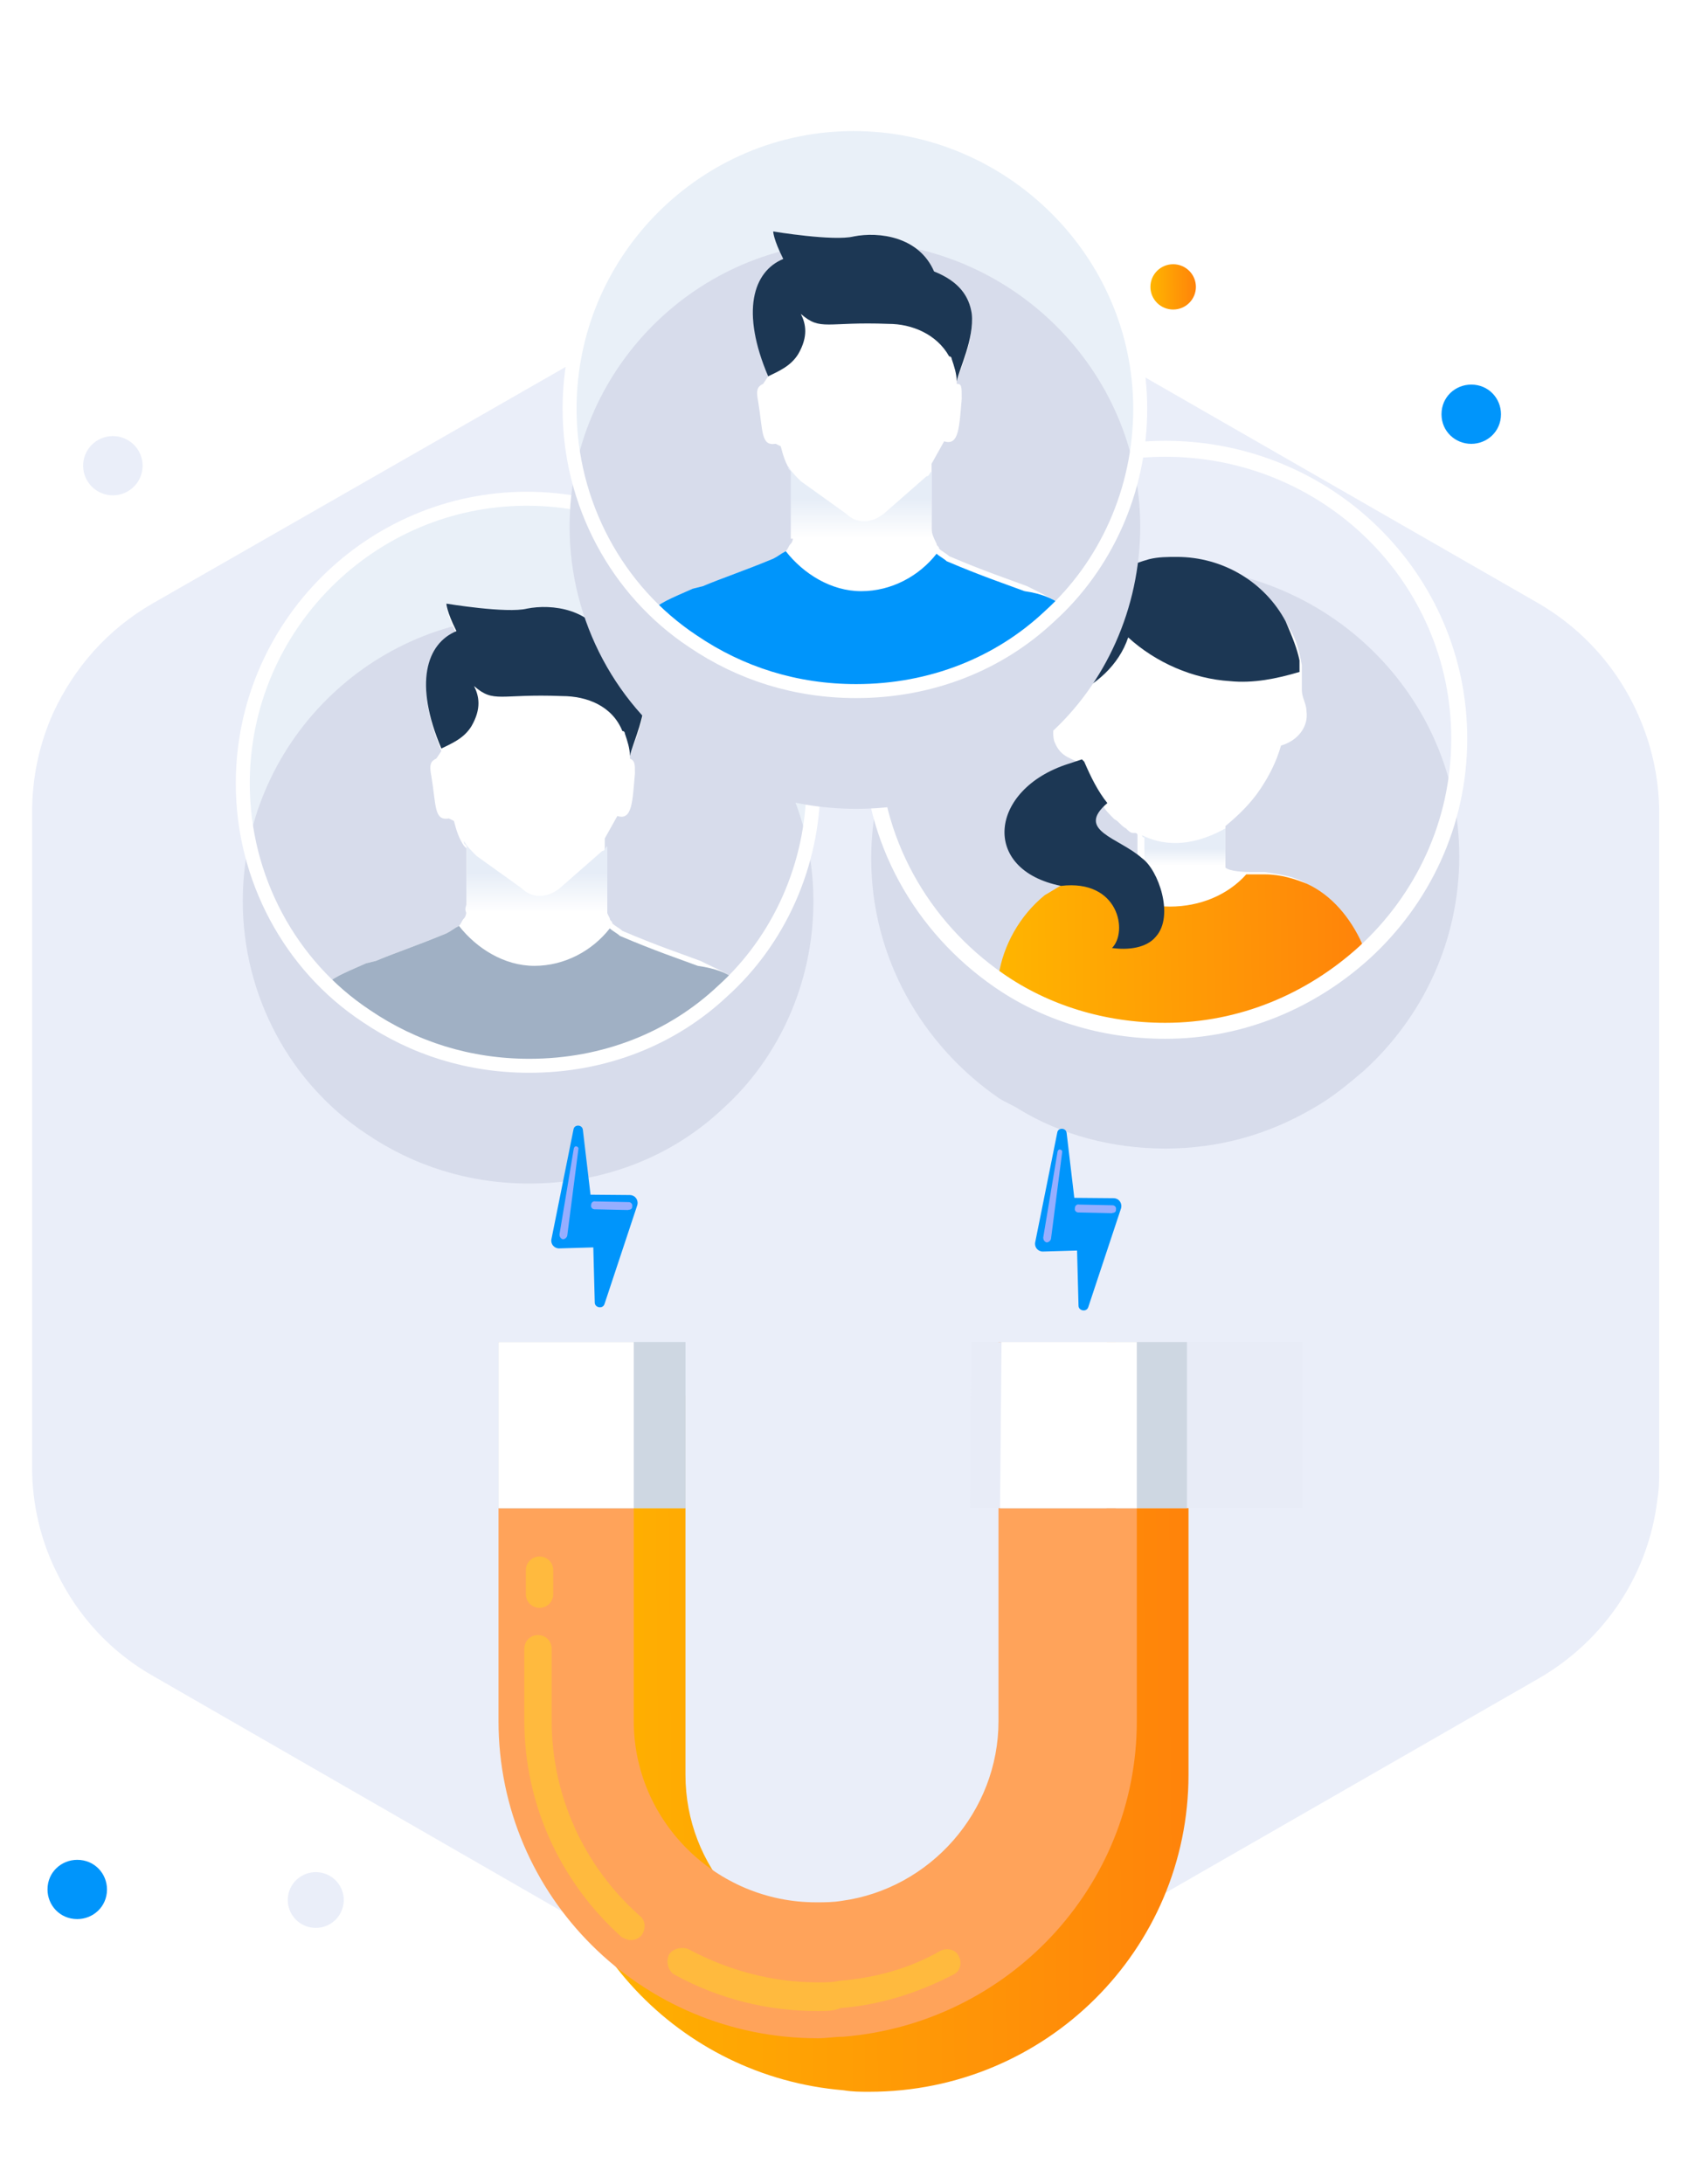 <svg width="159" height="204" viewBox="0 0 159 204" fill="none" xmlns="http://www.w3.org/2000/svg">
<path d="M109.596 28.917C110.769 28.917 111.72 27.97 111.72 26.801C111.72 25.632 110.769 24.684 109.596 24.684C108.422 24.684 107.471 25.632 107.471 26.801C107.471 27.97 108.422 28.917 109.596 28.917Z" fill="url(#paint0_linear_35_1817)"/>
<path d="M137.443 41.464C138.914 41.464 140.221 40.325 140.221 38.697C140.221 37.231 139.077 35.929 137.443 35.929C135.972 35.929 134.664 37.069 134.664 38.697C134.664 40.325 135.972 41.464 137.443 41.464Z" fill="#0095FB"/>
<path d="M7.216 179.28C8.687 179.28 9.995 178.14 9.995 176.512C9.995 175.047 8.851 173.745 7.216 173.745C5.745 173.745 4.438 174.884 4.438 176.512C4.438 177.978 5.582 179.28 7.216 179.28Z" fill="#0095FB"/>
<path d="M11.403 46.138C12.862 45.666 13.661 44.105 13.186 42.651C12.712 41.197 11.144 40.402 9.685 40.874C8.226 41.347 7.427 42.908 7.902 44.362C8.376 45.815 9.943 46.611 11.403 46.138Z" fill="#EAEEF9"/>
<path d="M31.263 179.422C32.329 178.451 32.403 176.804 31.429 175.742C30.455 174.68 28.801 174.606 27.735 175.576C26.668 176.547 26.594 178.194 27.568 179.256C28.543 180.318 30.197 180.392 31.263 179.422Z" fill="#EAEEF9"/>
<path d="M155 75.9V137.277C155 138.254 155 139.068 154.837 140.044C154.019 147.045 149.933 153.232 143.723 156.813L90.441 187.42C85.374 190.351 79.327 191.165 73.77 189.7C71.645 189.211 69.684 188.397 67.886 187.42L14.441 156.65C10.355 154.371 7.249 150.952 5.288 146.882C3.817 143.952 3 140.533 3 137.114V75.9C3 72.644 3.654 69.55 4.961 66.62C6.923 62.387 10.028 58.805 14.277 56.363L67.723 25.756C72.953 22.825 78.837 22.011 84.557 23.477C86.518 23.965 88.48 24.779 90.441 25.756L143.723 56.363C148.462 59.131 151.895 63.364 153.692 68.411C154.51 70.69 155 73.295 155 75.9Z" fill="#EAEEF9"/>
<path d="M137.515 115.115C140.377 112.461 140.568 108.1 137.896 105.256C135.225 102.412 130.837 102.222 127.784 104.876C124.922 107.531 124.731 111.892 127.402 114.736C130.073 117.58 134.462 117.77 137.515 115.115Z" fill="#EAEEF9"/>
<g filter="url(#filter0_d_35_1817)">
<path d="M111.029 125.373L111.029 160.785C111.029 177.151 97.683 190.413 81.214 190.413C80.362 190.413 79.652 190.413 78.8 190.272C63.467 189.002 51.399 176.304 51.399 160.785L51.399 125.373L64.035 125.373L64.035 160.785C64.035 169.391 70.424 176.445 78.658 177.574C79.51 177.715 80.22 177.715 81.072 177.715C90.442 177.715 98.109 170.097 98.109 160.785L98.109 125.373L111.029 125.373Z" fill="url(#paint1_linear_35_1817)"/>
</g>
<path d="M106.2 125.373L106.2 160.785C106.2 176.304 94.132 189.002 78.799 190.272C77.947 190.272 77.237 190.413 76.385 190.413C59.916 190.413 46.571 177.151 46.571 160.785L46.571 125.373L59.206 125.373L59.206 160.785C59.206 170.097 66.873 177.715 76.243 177.715C77.095 177.715 77.805 177.715 78.657 177.574C86.891 176.445 93.28 169.25 93.28 160.785L93.28 125.373L106.2 125.373Z" fill="#FFA35A"/>
<path opacity="0.7" d="M50.404 150.205C49.694 150.205 49.126 149.64 49.126 148.935L49.126 146.677C49.126 145.972 49.694 145.408 50.404 145.408C51.114 145.408 51.682 145.972 51.682 146.677L51.682 148.935C51.682 149.64 51.114 150.205 50.404 150.205Z" fill="#FFC433"/>
<path opacity="0.7" d="M58.922 181.243C58.638 181.243 58.354 181.101 58.07 180.96C52.249 175.74 48.983 168.404 48.983 160.785L48.983 154.013C48.983 153.308 49.551 152.744 50.261 152.744C50.971 152.744 51.539 153.308 51.539 154.013L51.539 160.785C51.539 167.699 54.52 174.329 59.774 178.985C60.342 179.408 60.342 180.255 59.916 180.819C59.632 181.101 59.348 181.243 58.922 181.243Z" fill="#FFC433"/>
<path opacity="0.7" d="M76.385 187.874C71.7 187.874 67.157 186.745 63.04 184.488C62.472 184.206 62.188 183.359 62.472 182.654C62.756 182.089 63.608 181.807 64.317 182.089C68.009 184.065 72.126 185.193 76.385 185.193C77.095 185.193 77.805 185.193 78.373 185.052C81.78 184.77 84.904 183.924 87.885 182.231C88.453 181.948 89.305 182.089 89.589 182.795C89.873 183.359 89.731 184.206 89.021 184.488C85.756 186.181 82.206 187.31 78.515 187.592C77.947 187.874 77.095 187.874 76.385 187.874Z" fill="#FFC433"/>
<path d="M64.034 125.373L46.571 125.373L46.571 140.892L64.034 140.892L64.034 125.373Z" fill="#DDE6F2"/>
<path d="M64.034 125.373L46.571 125.373L46.571 140.892L64.034 140.892L64.034 125.373Z" fill="#CED7E2"/>
<path d="M59.206 125.373L46.571 125.373L46.571 140.892L59.206 140.892L59.206 125.373Z" fill="white"/>
<path d="M121.683 125.373L104.22 125.373L104.22 140.892L121.683 140.892L121.683 125.373Z" fill="#E8ECF7"/>
<path d="M110.884 125.373L93.422 125.373L93.422 140.892L110.884 140.892L110.884 125.373Z" fill="#CED7E2"/>
<path d="M103.388 125.373L90.752 125.373L90.61 140.892L103.388 140.892L103.388 125.373Z" fill="#E8ECF7"/>
<path d="M106.199 125.373L93.564 125.373L93.422 140.892L106.199 140.892L106.199 125.373Z" fill="white"/>
<g filter="url(#filter1_d_35_1817)">
<path d="M136.323 69.004C136.323 76.956 132.862 84.048 127.456 88.991C125.942 90.281 124.428 91.57 122.481 92.645C118.372 95.009 113.831 96.298 108.856 96.298C103.882 96.298 99.124 95.009 95.231 92.645C94.582 92.215 93.934 92 93.285 91.57C86.148 86.627 81.39 78.46 81.39 69.219C81.39 54.175 93.717 41.925 108.856 41.925C123.995 41.925 136.323 53.96 136.323 69.004Z" fill="#D7DCEB"/>
</g>
<path d="M127.241 88.132C126.16 85.982 124.43 83.833 122.051 82.544C120.97 81.899 119.672 81.684 118.158 81.469L117.077 81.469C114.698 81.469 114.481 81.039 114.481 81.039L114.481 77.171C115.779 76.096 116.86 75.022 117.726 73.732C118.591 72.443 119.239 71.153 119.672 69.649C121.186 69.219 122.267 67.93 122.051 66.425C122.051 65.781 121.618 65.136 121.618 64.491C121.618 64.061 121.618 63.846 121.618 63.416C121.618 63.202 121.618 62.987 121.618 62.772C121.618 62.557 121.618 62.342 121.618 62.127C121.402 61.052 121.186 59.763 120.321 58.473C118.374 54.82 114.481 52.456 110.156 52.456C109.291 52.456 108.426 52.671 107.561 52.671C106.047 53.101 104.533 53.745 103.235 54.605C103.019 54.82 102.803 55.035 102.587 55.25C102.587 55.25 102.37 55.25 102.37 55.465C101.073 56.754 99.991 58.258 99.342 60.193C98.694 61.912 98.694 63.846 98.91 65.566C98.91 65.566 98.91 65.566 98.91 65.781C98.91 65.781 98.91 65.781 98.91 65.995C98.91 66.425 99.126 66.21 98.91 66.64C98.91 66.855 98.694 66.855 98.694 67.07C98.477 67.5 98.261 68.359 98.477 69.219C99.126 70.938 100.208 70.724 101.289 71.583C101.289 71.583 101.289 71.583 101.073 71.798L99.775 72.228C94.368 73.947 94.801 77.601 96.963 80.395C97.829 81.469 98.91 81.469 101.073 81.899C100.424 81.899 98.045 84.048 97.829 84.263C95.45 86.197 93.936 88.991 93.503 91.57C93.503 91.785 93.503 91.785 93.503 92C94.152 92.43 94.801 92.86 95.45 93.075L122.916 93.075C124.646 92 126.376 90.925 127.89 89.421C127.458 88.776 127.241 88.347 127.241 88.132ZM106.479 80.395C106.047 79.965 105.831 79.965 105.614 79.75C105.182 79.535 104.965 79.32 104.533 79.105C104.317 79.105 104.317 78.89 104.1 78.89C103.019 78.246 101.938 77.601 101.938 76.741C101.938 76.311 102.37 75.667 103.019 75.237C103.235 75.667 103.668 76.096 104.1 76.526C104.533 76.741 104.749 77.171 105.182 77.386C105.398 77.601 105.614 77.816 105.831 77.816L106.047 77.816C106.047 77.816 106.263 77.816 106.263 78.031L106.263 80.395L106.479 80.395Z" fill="white"/>
<path d="M127.456 88.991C122.481 93.504 115.993 96.298 108.856 96.298C103.017 96.298 97.61 94.579 93.285 91.57C93.285 91.355 93.285 91.355 93.285 91.14C93.717 88.346 95.231 85.552 97.61 83.618C98.043 83.403 101.201 81.357 101.633 81.357C99.687 80.927 97.826 80.824 96.961 79.749L101.071 80.609C102.801 83.188 105.829 84.693 109.289 84.693C112.1 84.693 114.696 83.618 116.426 81.684C116.642 81.684 116.858 81.684 117.075 81.684C117.291 81.684 117.723 81.684 118.156 81.684C119.67 81.684 120.968 82.114 122.049 82.543C124.428 83.618 126.158 85.767 127.239 88.131C127.239 88.346 127.456 88.776 127.456 88.991Z" fill="url(#paint2_linear_35_1817)"/>
<path d="M114.479 77.386L114.479 81.04L103.882 81.469L104.531 79.105C104.747 79.105 104.747 79.32 104.963 79.32C105.396 79.535 105.612 79.75 106.045 79.965C106.261 80.18 106.477 80.18 106.694 80.395C106.694 80.395 106.694 80.395 106.91 80.61L106.91 78.246C106.91 78.246 106.694 78.246 106.694 78.031C108.424 78.89 111.019 79.32 114.479 77.386Z" fill="url(#paint3_linear_35_1817)"/>
<path d="M121.399 62.772C119.236 63.417 117.073 63.847 114.911 63.632C111.45 63.417 107.99 61.913 105.395 59.549C104.53 62.128 102.367 64.062 99.772 65.136C99.339 65.351 99.123 65.351 98.69 65.566C98.69 65.566 98.69 65.566 98.69 65.351C98.474 63.417 98.69 61.698 99.123 59.764C99.772 58.044 100.853 56.325 102.151 55.035C102.151 55.035 102.367 55.035 102.367 54.821C102.583 54.606 102.8 54.391 103.016 54.176C104.313 53.316 105.827 52.671 107.341 52.242C108.206 52.027 109.071 52.027 109.936 52.027C114.262 52.027 118.155 54.391 120.101 58.044C120.75 59.549 121.183 60.623 121.399 61.698C121.399 62.343 121.399 62.557 121.399 62.772Z" fill="#1C3754"/>
<path d="M107.991 87.488C107.126 88.562 105.396 88.777 103.882 88.562C105.396 87.058 104.531 82.115 99.124 82.76C91.555 81.255 92.42 73.733 99.773 71.369L101.07 70.939L101.287 71.154C101.936 72.659 102.584 73.948 103.449 75.023C100.422 77.602 104.531 78.246 106.693 80.18C108.207 81.255 109.721 85.553 107.991 87.488Z" fill="#1C3754"/>
<path d="M136.323 69.004C136.323 76.956 132.862 84.048 127.456 88.991C122.481 93.504 115.993 96.298 108.856 96.298C103.017 96.298 97.61 94.579 93.285 91.57C86.148 86.627 81.39 78.46 81.39 69.219C81.39 54.175 93.717 41.925 108.856 41.925C123.995 41.925 136.323 53.96 136.323 69.004Z" stroke="white" stroke-width="1.492" stroke-miterlimit="10" stroke-linecap="round" stroke-linejoin="round"/>
<path d="M75.988 73.195C75.988 80.196 73.17 86.73 68.708 91.397C68.238 91.864 68.003 92.098 67.534 92.564C62.837 96.998 56.496 99.565 49.451 99.565C43.815 99.565 38.649 97.932 34.187 94.898C33.013 93.965 31.838 93.031 30.664 92.098C25.733 87.197 22.68 80.663 22.68 73.195C22.68 58.493 34.657 46.592 49.216 46.592C64.011 46.592 75.988 58.493 75.988 73.195Z" fill="#E9F0F8"/>
<g filter="url(#filter2_d_35_1817)">
<path d="M75.988 73.195C75.988 80.896 72.7 87.897 67.534 92.564C62.837 96.998 56.496 99.565 49.451 99.565C43.815 99.565 38.649 97.932 34.187 94.898C27.142 90.231 22.68 82.063 22.68 73.195C22.68 58.493 34.657 46.592 49.216 46.592C63.776 46.592 75.988 58.493 75.988 73.195Z" fill="#D7DCEB"/>
</g>
<path d="M68.474 91.397C68.005 91.863 67.77 92.097 67.3 92.564C62.603 96.997 56.263 99.564 49.218 99.564C43.582 99.564 38.415 97.931 33.953 94.897C32.779 93.964 31.605 93.03 30.431 92.097C30.901 91.397 32.075 90.93 34.188 89.996L35.128 89.763C36.772 89.063 38.885 88.363 41.703 87.196C42.173 86.963 42.407 86.729 42.877 86.496C43.112 86.263 43.112 86.029 43.347 85.796C43.582 85.563 43.582 85.096 43.582 84.629L43.582 79.262L43.347 79.028C42.877 78.328 42.642 77.628 42.407 76.695L41.938 76.462C40.529 76.695 40.764 75.295 40.294 72.494C40.059 71.328 40.294 71.094 40.764 70.861L41.233 70.161C40.294 67.827 39.824 65.96 39.824 64.327C39.824 61.76 40.998 59.893 42.642 59.193C41.703 57.326 41.703 56.626 41.703 56.626C41.703 56.626 47.339 57.559 49.218 57.093C51.566 56.626 55.324 57.093 56.733 60.359C59.081 61.293 60.02 62.693 60.255 64.327C60.49 66.894 59.081 69.694 58.846 70.627C58.846 70.627 58.846 70.627 58.846 70.861C59.316 71.094 59.316 71.328 59.316 72.261C59.081 74.828 59.081 76.695 57.672 76.228L56.498 78.328C56.498 78.562 56.498 78.795 56.498 78.795C56.498 79.262 56.498 79.962 56.498 84.396C56.498 84.862 56.733 85.329 56.967 85.796C56.967 86.029 57.202 86.029 57.202 86.263C57.437 86.496 57.907 86.729 58.142 86.963C61.429 88.363 63.543 89.063 65.421 89.763C66.83 90.463 68.005 90.93 68.474 91.397Z" fill="white"/>
<path d="M68.474 91.397C68.005 91.864 67.77 92.097 67.3 92.564C62.603 96.998 56.263 99.565 49.218 99.565C43.582 99.565 38.415 97.931 33.953 94.898C32.779 93.964 31.605 93.031 30.431 92.097C30.901 91.397 32.075 90.93 34.188 89.997L35.128 89.764C36.772 89.064 38.885 88.364 41.703 87.197C42.173 86.963 42.407 86.73 42.877 86.497C44.521 88.597 47.104 90.23 49.922 90.23C52.74 90.23 55.324 88.83 56.967 86.73C57.202 86.963 57.672 87.197 57.907 87.43C61.194 88.83 63.308 89.53 65.187 90.23C66.83 90.464 68.005 90.93 68.474 91.397Z" fill="#A0B0C4"/>
<path d="M58.846 70.627C58.846 69.927 58.611 69.227 58.376 68.527C58.376 68.527 58.376 68.294 58.142 68.294C57.202 65.96 54.854 65.027 52.505 65.027C46.635 64.793 46.165 65.727 44.286 64.093C44.756 65.027 44.991 66.194 44.051 67.827C43.347 68.994 42.173 69.461 41.233 69.927C38.65 63.86 39.824 60.126 42.642 58.959C41.703 57.092 41.703 56.392 41.703 56.392C41.703 56.392 47.339 57.326 49.218 56.859C51.566 56.392 55.324 56.859 56.733 60.126C59.081 61.06 60.02 62.46 60.255 64.093C60.49 66.66 59.081 69.461 58.846 70.627Z" fill="#1C3754"/>
<path d="M43.583 84.397L43.583 79.029L43.348 78.796L43.348 78.562C43.583 79.029 44.052 79.496 44.522 79.963L48.749 82.996C49.688 83.93 51.097 83.93 52.272 82.996L56.264 79.496C56.499 79.496 56.499 79.263 56.733 79.029C56.733 79.496 56.733 80.196 56.733 84.63C56.733 84.863 56.733 85.097 56.733 85.33L43.583 85.33C43.348 84.863 43.583 84.63 43.583 84.397Z" fill="url(#paint4_linear_35_1817)"/>
<path d="M75.988 73.195C75.988 80.896 72.7 87.897 67.534 92.564C62.837 96.998 56.496 99.565 49.451 99.565C43.815 99.565 38.649 97.932 34.187 94.898C27.142 90.231 22.68 82.063 22.68 73.195C22.68 58.493 34.657 46.592 49.216 46.592C63.776 46.592 75.988 58.493 75.988 73.195Z" stroke="white" stroke-width="1.306" stroke-miterlimit="10" stroke-linecap="round" stroke-linejoin="round"/>
<path d="M106.518 38.192C106.518 45.193 103.7 51.727 99.238 56.394C98.768 56.861 98.533 57.094 98.064 57.561C93.367 61.995 87.026 64.562 79.981 64.562C74.345 64.562 69.179 62.928 64.717 59.895C63.543 58.961 62.368 58.028 61.194 57.094C56.263 52.194 53.21 45.66 53.21 38.192C53.21 23.49 65.186 11.589 79.746 11.589C94.541 11.822 106.518 23.49 106.518 38.192Z" fill="#E9F0F8"/>
<g filter="url(#filter3_d_35_1817)">
<path d="M106.518 38.192C106.518 45.893 103.23 52.894 98.064 57.561C93.367 61.995 87.026 64.562 79.981 64.562C74.345 64.562 69.179 62.928 64.717 59.895C57.672 55.227 53.21 47.06 53.21 38.192C53.21 23.49 65.186 11.589 79.746 11.589C94.306 11.589 106.518 23.49 106.518 38.192Z" fill="#D7DCEB"/>
</g>
<path d="M99.004 56.394C98.534 56.861 98.299 57.094 97.829 57.561C93.133 61.995 86.792 64.562 79.747 64.562C74.111 64.562 68.945 62.928 64.483 59.895C63.309 58.961 62.134 58.028 60.96 57.094C61.43 56.394 62.604 55.928 64.718 54.994L65.657 54.761C67.301 54.061 69.414 53.361 72.232 52.194C72.702 51.96 72.937 51.727 73.406 51.494C73.641 51.26 73.641 51.027 73.876 50.794C74.111 50.56 74.111 50.093 74.111 49.627L74.111 44.259L73.876 44.026C73.406 43.326 73.172 42.626 72.937 41.692L72.467 41.459C71.058 41.692 71.293 40.292 70.823 37.492C70.588 36.325 70.823 36.092 71.293 35.858L71.763 35.158C70.823 32.825 70.354 30.958 70.354 29.324C70.354 26.757 71.528 24.89 73.172 24.19C72.232 22.323 72.232 21.623 72.232 21.623C72.232 21.623 77.868 22.557 79.747 22.09C82.095 21.623 85.853 22.09 87.262 25.357C89.61 26.291 90.549 27.691 90.784 29.324C91.019 31.891 89.61 34.692 89.375 35.625C89.375 35.625 89.375 35.625 89.375 35.858C89.845 35.858 89.845 36.092 89.845 37.258C89.61 39.825 89.61 41.692 88.201 41.226L87.027 43.326C87.027 43.559 87.027 43.793 87.027 43.793C87.027 44.259 87.027 44.959 87.027 49.393C87.027 49.86 87.262 50.327 87.497 50.794C87.497 51.027 87.731 51.027 87.731 51.26C87.966 51.494 88.436 51.727 88.671 51.96C91.959 53.361 94.072 54.061 95.951 54.761C97.36 55.461 98.299 55.928 99.004 56.394Z" fill="white"/>
<path d="M99.004 56.395C98.534 56.861 98.299 57.095 97.829 57.562C93.133 61.995 86.792 64.562 79.747 64.562C74.111 64.562 68.945 62.929 64.483 59.895C63.309 58.962 62.134 58.028 60.96 57.095C61.43 56.395 62.604 55.928 64.718 54.995L65.657 54.761C67.301 54.061 69.414 53.361 72.232 52.194C72.702 51.961 72.937 51.727 73.406 51.494C75.05 53.594 77.633 55.228 80.452 55.228C83.27 55.228 85.853 53.828 87.497 51.727C87.731 51.961 88.201 52.194 88.436 52.428C91.724 53.828 93.837 54.528 95.716 55.228C97.36 55.461 98.299 55.928 99.004 56.395Z" fill="#0095FB"/>
<path d="M89.375 35.625C89.375 34.925 89.14 34.225 88.905 33.525C88.905 33.525 88.905 33.292 88.67 33.292C87.496 31.191 85.148 30.258 83.034 30.258C77.163 30.025 76.694 30.958 74.815 29.325C75.284 30.258 75.519 31.425 74.58 33.058C73.876 34.225 72.701 34.692 71.762 35.158C69.179 29.091 70.353 25.357 73.171 24.191C72.232 22.324 72.232 21.623 72.232 21.623C72.232 21.623 77.868 22.557 79.746 22.09C82.095 21.623 85.852 22.09 87.261 25.357C89.609 26.291 90.549 27.691 90.784 29.325C91.019 31.658 89.609 34.458 89.375 35.625Z" fill="#1C3754"/>
<path d="M73.876 49.393L73.876 44.025L73.641 43.792L73.641 43.559C73.876 44.025 74.346 44.492 74.816 44.959L79.043 47.992C79.982 48.926 81.391 48.926 82.565 47.992L86.557 44.492C86.792 44.492 86.792 44.259 87.027 44.025C87.027 44.492 87.027 45.192 87.027 49.626C87.027 49.859 87.027 50.093 87.027 50.326L73.876 50.326C73.876 49.859 73.876 49.626 73.876 49.393Z" fill="url(#paint5_linear_35_1817)"/>
<path d="M106.518 38.192C106.518 45.893 103.23 52.894 98.064 57.561C93.367 61.995 87.026 64.562 79.981 64.562C74.345 64.562 69.179 62.928 64.717 59.895C57.672 55.227 53.21 47.06 53.21 38.192C53.21 23.49 65.186 11.589 79.746 11.589C94.306 11.589 106.518 23.49 106.518 38.192Z" stroke="white" stroke-width="1.306" stroke-miterlimit="10" stroke-linecap="round" stroke-linejoin="round"/>
<path d="M97.421 116.92L100.619 116.826L100.754 121.968C100.746 122.471 101.531 122.617 101.674 122.087L104.729 112.876C104.856 112.406 104.536 111.942 104.031 111.934L100.36 111.902L99.645 105.848C99.594 105.331 98.836 105.318 98.769 105.804L96.723 115.977C96.581 116.507 96.975 116.927 97.421 116.92Z" fill="#0095FB"/>
<path d="M103.978 113.306C103.918 113.291 103.903 113.35 103.843 113.334L100.753 113.267C100.559 113.279 100.354 113.098 100.418 112.863C100.406 112.671 100.588 112.467 100.825 112.53L103.915 112.596C104.109 112.585 104.314 112.766 104.25 113.001C104.278 113.134 104.171 113.295 103.978 113.306Z" fill="#96AEFF"/>
<path d="M97.458 115.606L98.798 107.578C98.83 107.46 98.921 107.358 99.039 107.39C99.158 107.421 99.26 107.511 99.228 107.629L98.184 115.736C98.137 115.913 97.971 116.058 97.778 116.069C97.6 116.022 97.454 115.857 97.458 115.606Z" fill="#96AEFF"/>
<path d="M52.228 116.626L55.426 116.532L55.562 121.675C55.553 122.177 56.339 122.323 56.481 121.794L59.536 112.583C59.663 112.112 59.344 111.649 58.839 111.64L55.167 111.608L54.452 105.555C54.402 105.037 53.644 105.024 53.576 105.51L51.531 115.684C51.388 116.213 51.782 116.633 52.228 116.626Z" fill="#0095FB"/>
<path d="M58.785 113.013C58.726 112.997 58.71 113.056 58.651 113.04L55.56 112.973C55.367 112.985 55.162 112.804 55.225 112.569C55.213 112.377 55.395 112.173 55.632 112.236L58.723 112.302C58.916 112.291 59.121 112.472 59.058 112.707C59.085 112.84 58.979 113.001 58.785 113.013Z" fill="#96AEFF"/>
<path d="M52.266 115.312L53.606 107.284C53.638 107.166 53.728 107.064 53.847 107.096C53.965 107.127 54.068 107.218 54.036 107.335L52.992 115.442C52.944 115.619 52.779 115.764 52.585 115.775C52.407 115.728 52.262 115.563 52.266 115.312Z" fill="#96AEFF"/>
<defs>
<filter id="filter0_d_35_1817" x="43.399" y="122.373" width="75.629" height="81.04" filterUnits="userSpaceOnUse" color-interpolation-filters="sRGB">
<feFlood flood-opacity="0" result="BackgroundImageFix"/>
<feColorMatrix in="SourceAlpha" type="matrix" values="0 0 0 0 0 0 0 0 0 0 0 0 0 0 0 0 0 0 127 0" result="hardAlpha"/>
<feOffset dy="5"/>
<feGaussianBlur stdDeviation="4"/>
<feColorMatrix type="matrix" values="0 0 0 0 1 0 0 0 0 0.678 0 0 0 0 0.008 0 0 0 0.4 0"/>
<feBlend mode="normal" in2="BackgroundImageFix" result="effect1_dropShadow_35_1817"/>
<feBlend mode="normal" in="SourceGraphic" in2="effect1_dropShadow_35_1817" result="shape"/>
</filter>
<filter id="filter1_d_35_1817" x="59.39" y="30.925" width="98.933" height="98.373" filterUnits="userSpaceOnUse" color-interpolation-filters="sRGB">
<feFlood flood-opacity="0" result="BackgroundImageFix"/>
<feColorMatrix in="SourceAlpha" type="matrix" values="0 0 0 0 0 0 0 0 0 0 0 0 0 0 0 0 0 0 127 0" result="hardAlpha"/>
<feOffset dy="11"/>
<feGaussianBlur stdDeviation="11"/>
<feColorMatrix type="matrix" values="0 0 0 0 0.398 0 0 0 0 0.477 0 0 0 0 0.575 0 0 0 0.18 0"/>
<feBlend mode="normal" in2="BackgroundImageFix" result="effect1_dropShadow_35_1817"/>
<feBlend mode="normal" in="SourceGraphic" in2="effect1_dropShadow_35_1817" result="shape"/>
</filter>
<filter id="filter2_d_35_1817" x="0.68" y="35.592" width="97.308" height="96.973" filterUnits="userSpaceOnUse" color-interpolation-filters="sRGB">
<feFlood flood-opacity="0" result="BackgroundImageFix"/>
<feColorMatrix in="SourceAlpha" type="matrix" values="0 0 0 0 0 0 0 0 0 0 0 0 0 0 0 0 0 0 127 0" result="hardAlpha"/>
<feOffset dy="11"/>
<feGaussianBlur stdDeviation="11"/>
<feColorMatrix type="matrix" values="0 0 0 0 0.398 0 0 0 0 0.477 0 0 0 0 0.575 0 0 0 0.18 0"/>
<feBlend mode="normal" in2="BackgroundImageFix" result="effect1_dropShadow_35_1817"/>
<feBlend mode="normal" in="SourceGraphic" in2="effect1_dropShadow_35_1817" result="shape"/>
</filter>
<filter id="filter3_d_35_1817" x="31.21" y="0.589" width="97.308" height="96.973" filterUnits="userSpaceOnUse" color-interpolation-filters="sRGB">
<feFlood flood-opacity="0" result="BackgroundImageFix"/>
<feColorMatrix in="SourceAlpha" type="matrix" values="0 0 0 0 0 0 0 0 0 0 0 0 0 0 0 0 0 0 127 0" result="hardAlpha"/>
<feOffset dy="11"/>
<feGaussianBlur stdDeviation="11"/>
<feColorMatrix type="matrix" values="0 0 0 0 0.398 0 0 0 0 0.477 0 0 0 0 0.575 0 0 0 0.18 0"/>
<feBlend mode="normal" in2="BackgroundImageFix" result="effect1_dropShadow_35_1817"/>
<feBlend mode="normal" in="SourceGraphic" in2="effect1_dropShadow_35_1817" result="shape"/>
</filter>
<linearGradient id="paint0_linear_35_1817" x1="107.46" y1="26.809" x2="111.73" y2="26.776" gradientUnits="userSpaceOnUse">
<stop stop-color="#FFB500"/>
<stop offset="1" stop-color="#FF830A"/>
</linearGradient>
<linearGradient id="paint1_linear_35_1817" x1="51.252" y1="158.013" x2="111.159" y2="157.596" gradientUnits="userSpaceOnUse">
<stop stop-color="#FFB500"/>
<stop offset="1" stop-color="#FF830A"/>
</linearGradient>
<linearGradient id="paint2_linear_35_1817" x1="93.201" y1="88.054" x2="127.524" y2="87.516" gradientUnits="userSpaceOnUse">
<stop stop-color="#FFB500"/>
<stop offset="1" stop-color="#FF830A"/>
</linearGradient>
<linearGradient id="paint3_linear_35_1817" x1="109.177" y1="80.886" x2="109.177" y2="79.245" gradientUnits="userSpaceOnUse">
<stop stop-color="white"/>
<stop offset="0.991" stop-color="#E6EDF7"/>
</linearGradient>
<linearGradient id="paint4_linear_35_1817" x1="49.834" y1="85.233" x2="49.834" y2="81.497" gradientUnits="userSpaceOnUse">
<stop stop-color="white"/>
<stop offset="0.991" stop-color="#E6EDF7"/>
</linearGradient>
<linearGradient id="paint5_linear_35_1817" x1="80.327" y1="50.254" x2="80.327" y2="46.518" gradientUnits="userSpaceOnUse">
<stop stop-color="white"/>
<stop offset="0.991" stop-color="#E6EDF7"/>
</linearGradient>
</defs>
</svg>
